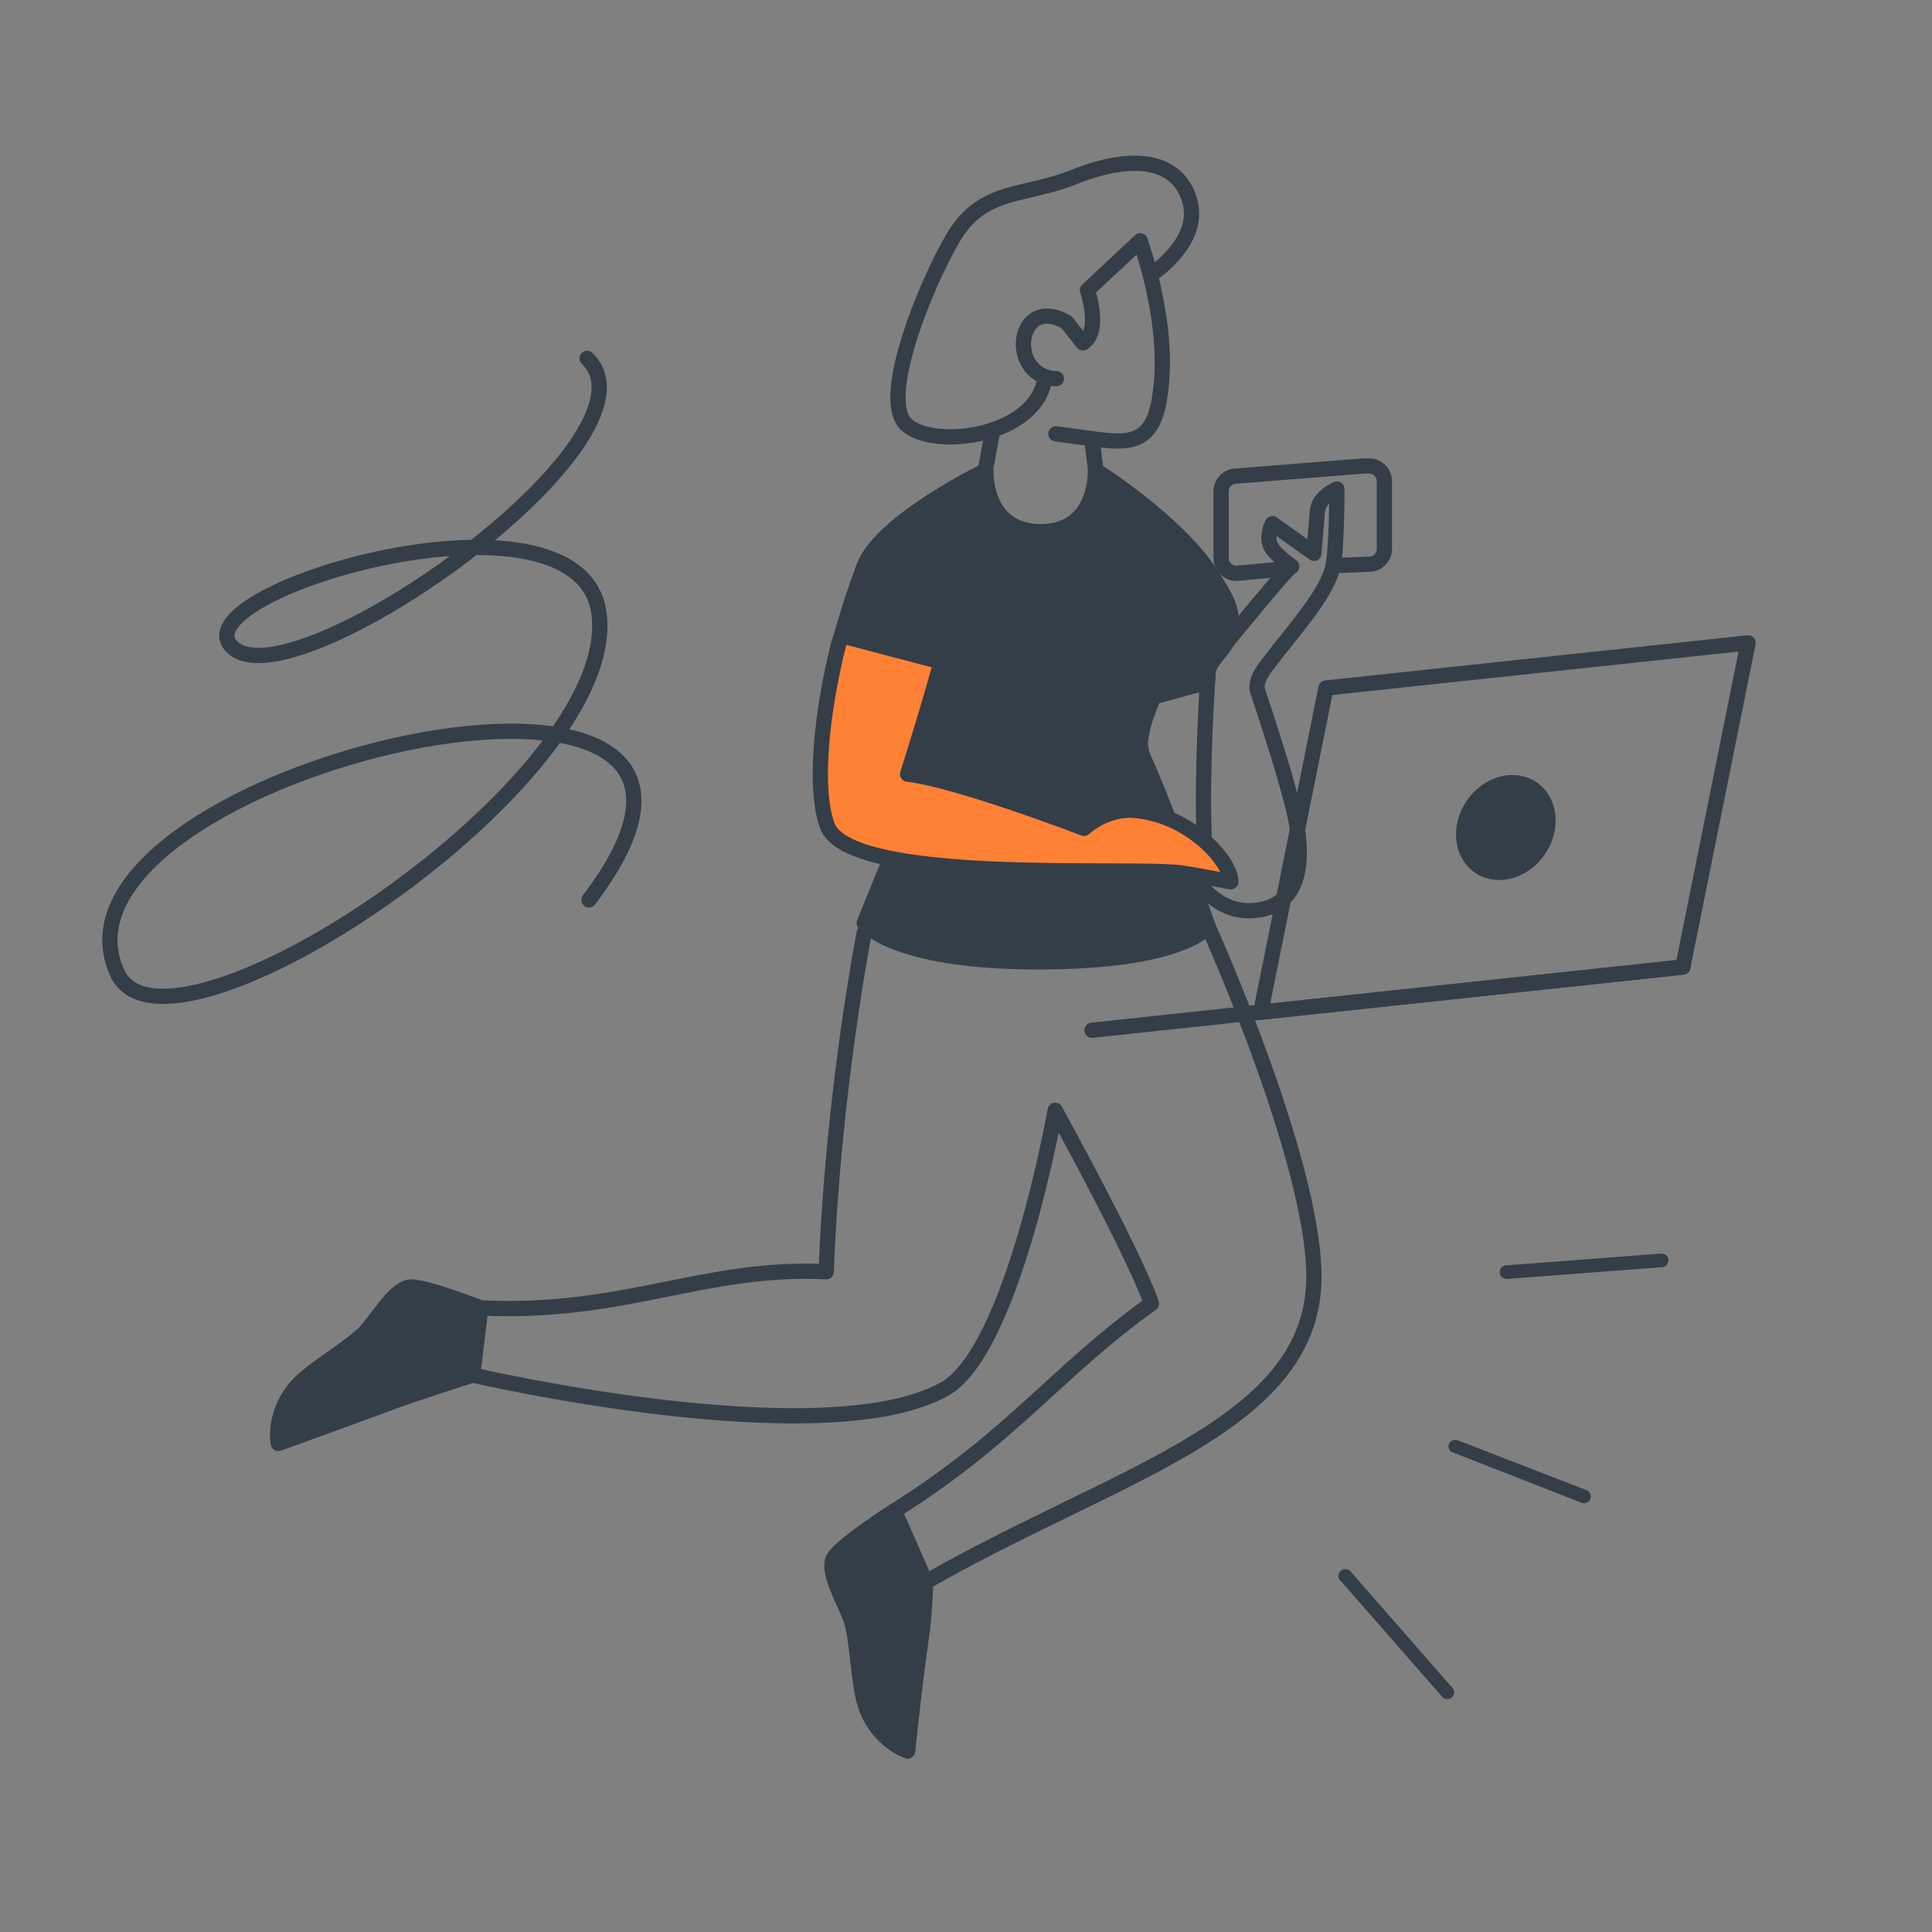 <svg width="380" height="380" viewBox="0 0 380 380" fill="none" xmlns="http://www.w3.org/2000/svg">
<rect x="0" y="0" width="380" height="380" fill="#808080" stroke="none"/>
<path d="M115.481 70.48C132.078 86.573 56.653 139.457 45.475 127.057C35.674 116.143 113.802 93.336 117.785 120.436C122.621 153.59 32.948 212.886 23.066 191.381C4.951 151.658 163.002 115.049 115.838 177.001" stroke="#333E48" stroke-width="3" stroke-linecap="round" stroke-linejoin="round"/>
<path d="M175.908 297.176C175.908 297.176 164.539 304.398 163.781 306.84C162.807 309.981 166.742 316.024 167.584 319.204C168.853 324.008 168.805 332.242 170.61 336.501C173.244 342.717 178.525 344.411 178.525 344.411C178.525 344.411 179.812 331.637 181.322 321.239C181.854 317.572 182.066 311.164 182.066 311.164L175.908 297.176Z" fill="#333E48" stroke="#333E48" stroke-width="3" stroke-linecap="round" stroke-linejoin="round"/>
<path d="M237.615 182.22C237.615 182.22 260.033 231.909 258.339 253.565C256.189 281.062 218.746 290.148 182.065 311.161L175.907 297.176C199.229 282.523 207.972 269.606 226.479 256.396C223.056 246.492 207.54 218.386 207.54 218.386C207.54 218.386 199.219 265.772 185.728 273.241C161.842 286.468 92.943 270.448 92.943 270.448L94.537 257.249C122.809 258.612 138.426 248.966 162.51 250.134C163.808 214.97 169.972 183.518 169.972 183.518" stroke="#333E48" stroke-width="3" stroke-linecap="round" stroke-linejoin="round"/>
<path d="M94.538 257.253C94.538 257.253 82.908 252.665 80.421 253.169C77.22 253.816 73.835 260.123 71.466 262.374C67.89 265.77 60.692 269.652 57.846 273.249C53.689 278.506 54.729 283.912 54.729 283.912C54.729 283.912 68.025 279.139 77.797 275.5C81.242 274.216 92.945 270.452 92.945 270.452L94.538 257.253Z" fill="#333E48" stroke="#333E48" stroke-width="3" stroke-linecap="round" stroke-linejoin="round"/>
<path d="M226.253 54.12C228.274 62.226 229.405 70.909 227.972 78.938C226.396 87.601 221.505 87.197 214.731 86.282L215.451 91.866C215.451 91.866 216.363 104.411 204.83 104.581H204.535C193.002 104.411 193.913 91.866 193.913 91.866L195.281 84.56" stroke="#333E48" stroke-width="3" stroke-linecap="round" stroke-linejoin="round"/>
<path d="M214.736 86.283C212.694 86.004 207.688 85.329 207.688 85.329" stroke="#333E48" stroke-width="3" stroke-linecap="round" stroke-linejoin="round"/>
<path d="M205.543 74.089C206.204 74.319 206.945 74.458 207.769 74.479" stroke="#333E48" stroke-width="3" stroke-linecap="round" stroke-linejoin="round"/>
<path d="M214.734 86.283L215.455 91.866" stroke="#333E48" stroke-width="3" stroke-linecap="round" stroke-linejoin="round"/>
<path fill-rule="evenodd" clip-rule="evenodd" d="M226.253 54.12C225.662 51.8 224.987 49.535 224.263 47.357L213.879 57.077C213.879 57.077 216.665 65.19 212.995 67.441L209.805 63.395C200.669 58.09 198.325 71.57 205.55 74.068V74.065C204.249 85.879 183.525 88.596 178.206 83.43C172.884 78.264 182.224 55.655 187.467 46.766C193.266 36.931 201.337 38.782 211.19 34.833C222.729 30.206 231.663 31.302 234.011 39.499C236.359 47.695 226.253 54.12 226.253 54.12Z" stroke="#333E48" stroke-width="3" stroke-linecap="round" stroke-linejoin="round"/>
<path fill-rule="evenodd" clip-rule="evenodd" d="M237.574 132.81C237.574 132.81 236.307 151.442 236.833 164.13L237.574 132.81Z" fill="white"/>
<path d="M237.574 132.81C237.574 132.81 236.307 151.442 236.833 164.13" stroke="#333E48" stroke-width="3" stroke-linecap="round" stroke-linejoin="round"/>
<path fill-rule="evenodd" clip-rule="evenodd" d="M241.948 124.774C243.037 120.018 240.61 116.743 238.268 113.063C231.667 102.69 215.757 92.658 215.757 92.658C215.757 92.658 215.89 105.303 204.358 105.473H204.062C192.526 105.303 193.441 92.758 193.441 92.758C193.441 92.758 175.153 101.678 170.536 110.131L170.54 110.135C170.54 110.135 170.54 110.131 170.543 110.131C170.272 110.618 170.032 111.13 169.83 111.669C168.251 115.906 166.664 120.783 165.234 125.873L187.134 130.576L187.217 130.302L185.109 137.211L176.61 165.25L169.976 181.552C169.976 181.552 175.379 189.188 204.215 189.188C233.055 189.188 237.626 182.217 237.626 182.217C237.626 182.217 229.312 158.623 224.994 149.258C224.396 147.964 224.18 146.527 224.386 145.115C224.754 142.603 225.693 139.837 226.928 137.054L237.497 134.174C237.553 133.297 237.584 132.803 237.584 132.803C237.445 129.916 241.26 127.774 241.948 124.774Z" fill="#333E48" stroke="#333E48" stroke-width="3" stroke-linecap="round" stroke-linejoin="round"/>
<path d="M231.367 167.067C236.196 176.129 241.271 180.178 247.982 178.905C253.524 177.851 256.951 173.141 254.978 161.827C253.952 155.938 249.433 142.092 247.467 136.212C246.754 134.473 247.941 132.483 249.078 130.987C254.467 123.901 260.273 117.67 262.006 112.114C262.987 108.973 262.941 96.192 262.941 96.192C262.941 96.192 259.323 97.601 259.094 100.693C258.923 102.965 258.429 108.823 258.429 108.823L258.443 108.834L250.264 102.993C250.264 102.993 248.97 105.386 249.948 107.432C250.682 108.976 254.063 111.412 254.063 111.412C253.576 111.196 241.539 126.005 241.539 126.005" stroke="#333E48" stroke-width="3" stroke-linecap="round" stroke-linejoin="round"/>
<path d="M263.166 111.218L269.41 110.965C271.018 110.9 272.288 109.577 272.288 107.968V94.655C272.288 92.998 270.945 91.655 269.288 91.655H268.239L242.94 93.651C241.38 93.775 240.176 95.077 240.176 96.642L240.176 109.765C240.176 111.534 241.698 112.919 243.459 112.752L251.853 111.956" stroke="#333E48" stroke-width="3" stroke-linecap="round" stroke-linejoin="round"/>
<path d="M330.988 190.204L214.775 202.639" stroke="#333E48" stroke-width="3" stroke-linecap="round" stroke-linejoin="round"/>
<path fill-rule="evenodd" clip-rule="evenodd" d="M343.826 126.444L260.803 135.327L247.962 199.089L330.988 190.205L343.826 126.444Z" stroke="#333E48" stroke-width="3" stroke-linecap="round" stroke-linejoin="round"/>
<path d="M302.654 167.136C305.518 162.899 304.94 157.504 301.363 155.087C297.787 152.669 292.565 154.145 289.701 158.382C286.837 162.619 287.415 168.014 290.992 170.432C294.569 172.849 299.79 171.374 302.654 167.136Z" fill="#333E48" stroke="#333E48" stroke-width="3" stroke-linecap="round" stroke-linejoin="round"/>
<path d="M295.263 251.052C295.085 250.851 295.053 250.612 294.976 250.323C294.929 249.562 295.442 248.93 296.203 248.883L326.73 246.565C327.491 246.518 328.123 247.031 328.17 247.793C328.173 248.504 327.704 249.185 326.943 249.233L296.417 251.55C295.938 251.615 295.528 251.353 295.263 251.052Z" fill="#333E48"/>
<path d="M285.168 285.307C284.908 284.911 284.793 284.478 284.961 284.061C285.191 283.412 286.02 283.037 286.67 283.267L312.032 293.094C312.681 293.324 313.056 294.153 312.826 294.802C312.596 295.452 311.767 295.826 311.118 295.596L285.761 285.675C285.528 285.613 285.301 285.457 285.168 285.307Z" fill="#333E48"/>
<path d="M263.484 310.785C263.091 310.24 263.138 309.484 263.74 308.953C264.292 308.466 265.142 308.519 265.629 309.07L285.673 331.98C286.16 332.531 286.107 333.381 285.556 333.868C285.004 334.355 284.154 334.302 283.667 333.751L263.623 310.841C263.528 310.836 263.484 310.785 263.484 310.785Z" fill="#333E48"/>
<path fill-rule="evenodd" clip-rule="evenodd" d="M184.707 131.65C181.47 143.101 178.51 152.254 178.51 152.254C188.371 153.392 213.225 162.926 213.225 162.926C213.225 162.926 217.599 158.721 223.677 159.437C235.003 160.769 242.302 170.064 242.084 173.442C242.084 173.442 234.735 172.015 232.262 171.688C222.092 170.344 166.947 174.111 162.704 162.377C159.992 154.885 161.646 139.71 165.009 126.444" fill="#FF8135"/>
<path d="M184.707 131.65C181.47 143.101 178.51 152.254 178.51 152.254C188.371 153.392 213.225 162.926 213.225 162.926C213.225 162.926 217.599 158.721 223.677 159.437C235.003 160.769 242.302 170.064 242.084 173.442C242.084 173.442 234.735 172.015 232.262 171.688C222.092 170.344 166.947 174.111 162.704 162.377C159.992 154.885 161.646 139.71 165.009 126.444" stroke="#333E48" stroke-width="3" stroke-linecap="round" stroke-linejoin="round"/>
</svg>
